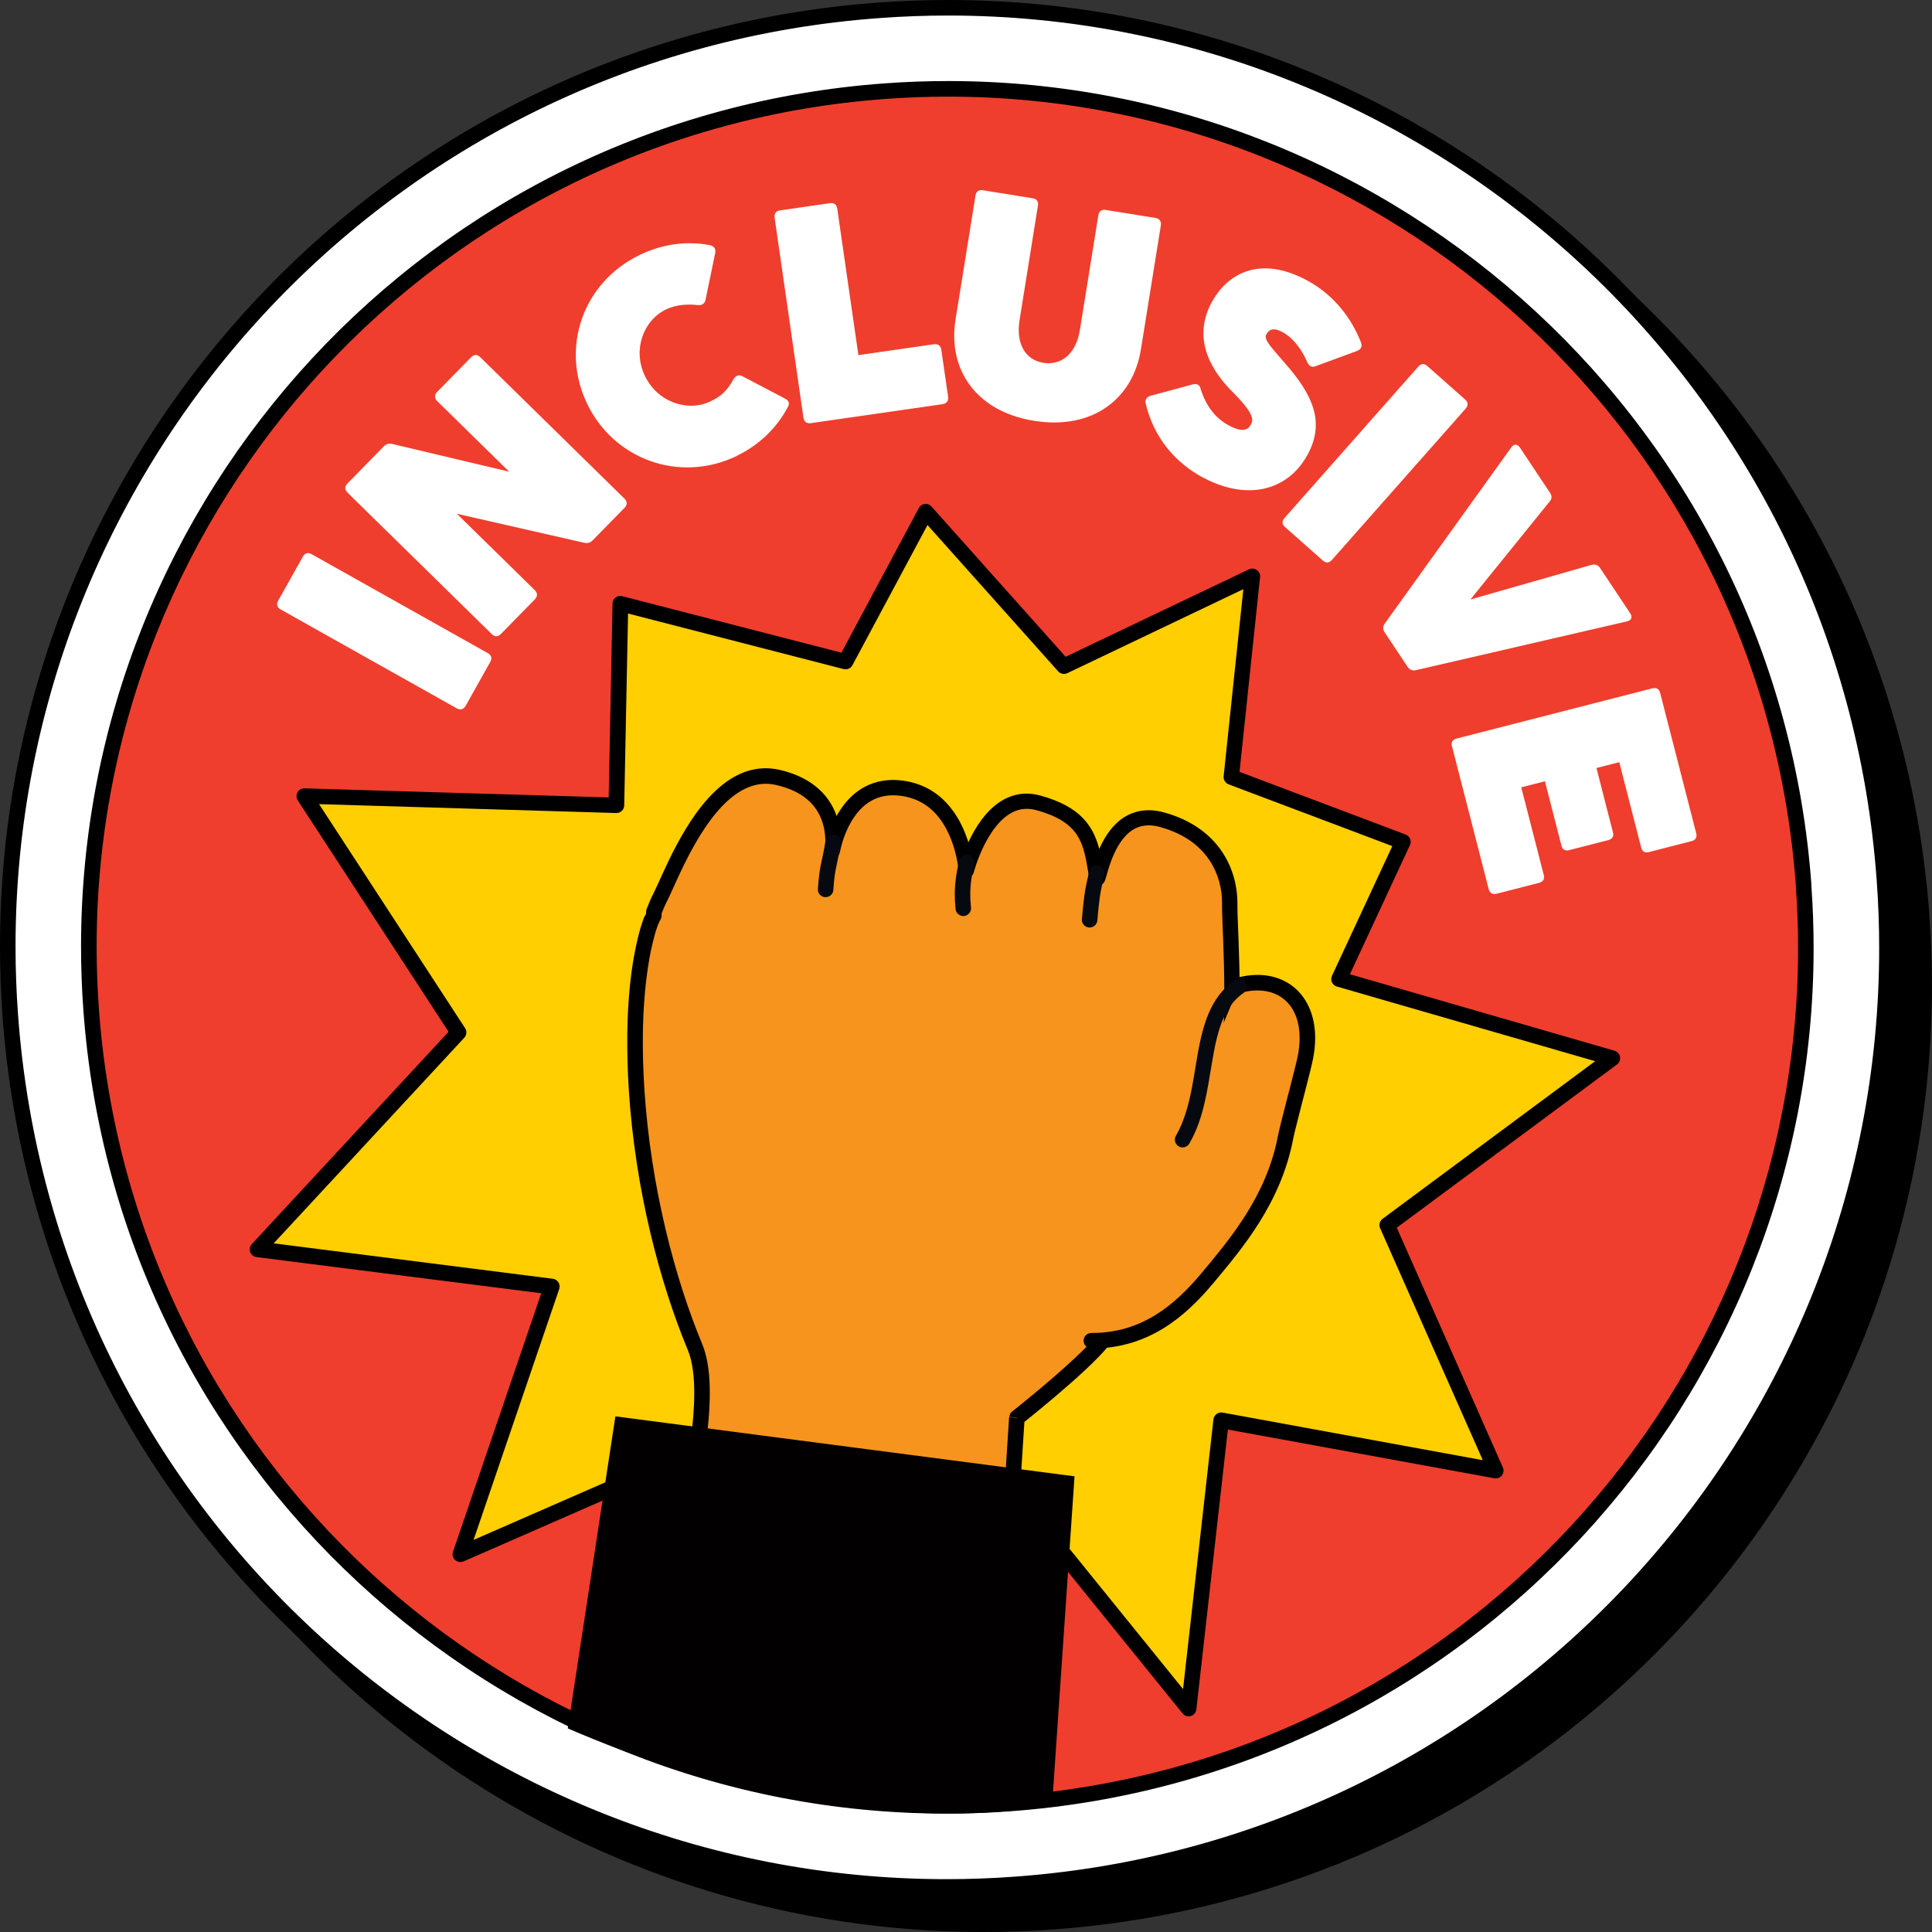 <?xml version="1.0" encoding="UTF-8"?>
<svg id="Layer_2" data-name="Layer 2" xmlns="http://www.w3.org/2000/svg" viewBox="0 0 310.87 310.87">
  <rect x="0" y="0" width="310.87" height="310.87" fill="#333333" stroke="none"/>
  <defs>
    <style>
      .cls-1 {
        fill: #ef3e2d;
      }

      .cls-2 {
        fill: #d76a31;
      }

      .cls-3 {
        fill: #fff;
      }

      .cls-4 {
        fill: #060a10;
      }

      .cls-5 {
        fill: #020000;
      }

      .cls-6 {
        fill: #ffcf01;
      }

      .cls-7 {
        fill: #f7941d;
      }
    </style>
  </defs>
  <g id="Layer_1-2" data-name="Layer 1">
    <g>
      <circle cx="158.43" cy="158.43" r="151.18" transform="translate(-65.63 158.43) rotate(-45)"/>
      <path d="M309.22,147.55l-1.25.09c.27,3.67.4,7.33.4,10.95,0,77.89-60.23,143.68-139.14,149.38-3.67.27-7.33.4-10.95.4-77.89,0-143.68-60.22-149.38-139.14-.27-3.67-.4-7.33-.4-10.95,0-77.89,60.22-143.69,139.14-149.38,3.67-.27,7.33-.4,10.95-.4,77.89,0,143.69,60.22,149.38,139.14l1.25-.09,1.25-.09C304.67,67.23,237.78,6,158.59,6c-3.69,0-7.4.13-11.13.4C67.23,12.2,6,79.08,6,158.28c0,3.69.13,7.4.4,11.13,5.79,80.23,72.68,141.46,151.87,141.46,3.69,0,7.4-.13,11.13-.4,80.23-5.79,141.46-72.68,141.46-151.87,0-3.69-.13-7.4-.4-11.13l-1.25.09Z"/>
      <circle class="cls-3" cx="152.43" cy="152.43" r="151.18" transform="translate(-63.14 152.43) rotate(-45)"/>
      <path d="M303.22,141.55l-1.25.09c.27,3.67.4,7.33.4,10.95,0,77.89-60.23,143.68-139.14,149.38-3.67.27-7.33.4-10.95.4-77.89,0-143.68-60.22-149.38-139.14-.27-3.67-.4-7.33-.4-10.95,0-77.89,60.22-143.69,139.14-149.38,3.67-.27,7.33-.4,10.95-.4,77.89,0,143.69,60.22,149.38,139.14l1.25-.09,1.25-.09C298.67,61.23,231.78,0,152.59,0c-3.69,0-7.4.13-11.13.4C61.23,6.2,0,73.08,0,152.28c0,3.69.13,7.4.4,11.13,5.79,80.23,72.68,141.46,151.87,141.46,3.69,0,7.4-.13,11.13-.4,80.23-5.79,141.46-72.68,141.46-151.87,0-3.69-.13-7.4-.4-11.13l-1.25.09Z"/>
      <circle class="cls-1" cx="152.43" cy="152.43" r="138.13" transform="translate(-63.14 152.43) rotate(-45)"/>
      <path d="M290.21,142.49l-1.25.09c.24,3.35.36,6.69.36,10,0,71.11-54.99,131.19-127.03,136.39-3.35.24-6.69.36-10,.36-71.11,0-131.19-54.99-136.38-127.03-.24-3.35-.36-6.69-.36-10,0-71.11,54.99-131.19,127.03-136.39,3.35-.24,6.69-.36,10-.36,71.11,0,131.19,54.99,136.39,127.03l1.25-.09,1.25-.09C286.16,69.03,225,13.04,152.58,13.04c-3.37,0-6.77.12-10.18.37C69.03,18.71,13.04,79.87,13.04,152.29c0,3.37.12,6.77.37,10.18,5.3,73.36,66.46,129.35,138.88,129.35,3.37,0,6.77-.12,10.18-.37,73.37-5.3,129.35-66.46,129.35-138.88,0-3.37-.12-6.77-.37-10.18l-1.25.09Z"/>
      <path class="cls-3" d="M74.92,113.58l3.97-7.08c.34-.6.16-1.09-.4-1.41l-28.35-15.92c-.56-.31-1.07-.21-1.41.4l-3.97,7.08c-.34.6-.16,1.09.39,1.41l28.35,15.92c.56.31,1.07.2,1.41-.4Z"/>
      <path class="cls-3" d="M80.59,102.02l5.48-5.59c.45-.46.44-1.01-.01-1.46l-12.54-12.3,20.5,4.67c.52.1.97,0,1.35-.4l5.13-5.24c.48-.49.44-1.01-.01-1.46l-23.22-22.77c-.46-.45-.98-.48-1.46.01l-5.48,5.59c-.45.46-.44,1.01.01,1.46l11.59,11.37-18.83-4.47c-.59-.1-.97,0-1.35.4l-5.85,5.97c-.48.49-.44,1.01.01,1.46l23.22,22.77c.46.45.98.48,1.46-.02Z"/>
      <path class="cls-3" d="M118.51,73.37c3.73-1.79,6.57-4.62,8.3-7.96.28-.57.08-.97-.5-1.28l-6.85-3.59c-.52-.29-1.05-.15-1.42.46-1.09,1.94-2,2.76-3.74,3.59-3.64,1.74-8.5.14-10.54-4.12-2-4.17-.25-8.94,3.44-10.7,1.6-.76,3.51-.87,5.07-.68.68.05,1.1-.2,1.25-.82l1.56-7.56c.12-.66-.14-1.08-.81-1.25-3.62-.72-7.59-.24-11.27,1.53-9.23,4.42-12.86,14.94-8.54,23.95,4.29,8.96,14.83,12.86,24.06,8.44Z"/>
      <path class="cls-3" d="M130.45,68.09l21.23-3.06c.63-.09.97-.54.88-1.17l-1.1-7.6c-.09-.63-.54-.97-1.17-.87l-12.17,1.75-3.4-23.57c-.09-.63-.49-.97-1.17-.88l-8.03,1.16c-.68.1-.97.54-.88,1.17l4.64,32.19c.09.63.49.97,1.17.88Z"/>
      <path class="cls-3" d="M166.39,67.71c9.47,1.52,15.92-3.57,17.19-11.49l3.21-19.97c.1-.63-.23-1.08-.86-1.18l-8.02-1.29c-.68-.11-1.08.22-1.18.86l-2.97,18.46c-.61,3.79-2.97,5.75-5.88,5.28-2.87-.46-4.44-3.05-3.83-6.84l2.96-18.46c.1-.63-.17-1.08-.85-1.18l-8.02-1.29c-.68-.11-1.08.23-1.18.86l-3.21,19.96c-1.27,7.92,3.21,14.77,12.63,16.28Z"/>
      <path class="cls-3" d="M193.57,76.83c7.11,3.82,13.69,2.16,16.86-3.73,2.77-5.16.87-9.53-3.75-14.75-2.34-2.71-3.35-3.75-2.93-4.53.42-.78,1.13-1.18,2.56-.41,2.04,1.09,3.34,3.25,4.06,4.92.29.6.72.84,1.37.57l6.61-2.43c.64-.27.88-.7.66-1.32-1.49-3.87-4.35-7.7-8.69-10.03-7.8-4.19-12.96-.93-15.38,3.58-3.4,6.33.63,11.62,3.43,14.41,3.7,3.72,3.26,4.54,2.86,5.28-.42.78-1.33,1.24-3.5.07-2.17-1.17-3.71-3.17-4.54-5.9-.16-.64-.59-.88-1.23-.72l-6.86,1.85c-.62.22-.9.63-.74,1.28,1.23,5.19,4.48,9.33,9.2,11.87Z"/>
      <path class="cls-3" d="M206.77,84.81l6.08,5.38c.52.46,1.03.39,1.46-.09l21.53-24.36c.42-.48.43-1-.09-1.46l-6.08-5.38c-.52-.46-1.04-.39-1.46.09l-21.53,24.37c-.42.48-.43,1,.09,1.46Z"/>
      <path class="cls-3" d="M222.79,101.74l3.71,5.57c.33.49.79.65,1.35.52l33.91-7.84c.74-.14.96-.69.55-1.31l-4.85-7.29c-.33-.49-.79-.66-1.39-.49l-19.47,5.56,12.71-15.72c.41-.45.44-.94.11-1.43l-4.85-7.29c-.41-.62-1.01-.63-1.42,0l-20.31,28.28c-.34.46-.37.96-.04,1.45Z"/>
      <path class="cls-3" d="M233.64,120.1l5.9,22.97c.16.62.64.9,1.26.74l6.86-1.76c.67-.17.9-.64.74-1.26l-3.62-14.1,3.81-.98,2.65,10.34c.17.67.59.92,1.26.74l6.29-1.61c.62-.16.92-.59.74-1.26l-2.65-10.34,3.67-.94,3.52,13.72c.17.67.59.92,1.26.74l6.86-1.76c.62-.16.91-.59.74-1.26l-5.8-22.58c-.17-.67-.64-.9-1.26-.74l-31.5,8.08c-.62.16-.92.59-.74,1.26Z"/>
      <polygon class="cls-6" points="198.1 125.06 201.51 92.74 171.16 107.22 148.95 82.34 136.02 106.48 99.8 97.14 99.15 129.61 48.95 128.11 73.76 166.16 41.43 201.04 88.77 207.05 74.07 250.1 124.67 227.97 132.16 267.08 156.19 231.62 191.24 274.93 196.46 228.56 240.65 236.64 223.18 197.15 259.41 170.29 215.43 157.58 225.71 135.48 198.1 125.06"/>
      <path d="M198.1,125.06l1.24.13,3.41-32.32c.05-.45-.15-.89-.52-1.15-.37-.26-.85-.3-1.26-.11l-29.5,14.07-21.59-24.18c-.27-.31-.67-.46-1.08-.41s-.76.29-.95.65l-12.46,23.28-35.27-9.09c-.37-.1-.76-.02-1.07.21-.31.23-.49.59-.49.97l-.62,31.2-48.94-1.46c-.47-.01-.9.23-1.13.64-.23.41-.21.9.04,1.29l24.27,37.24-31.66,34.16c-.32.34-.42.84-.26,1.28.16.44.55.75,1.02.81l45.81,5.82-14.2,41.6c-.16.47-.03.99.34,1.32.36.33.89.42,1.35.23l49.17-21.5,7.19,37.57c.1.5.48.89.98.99s1-.1,1.29-.52l23.09-34.07,33.99,42c.32.39.84.56,1.32.41.48-.14.83-.56.89-1.06l5.07-45.04,42.88,7.84c.46.08.92-.09,1.21-.46.29-.36.35-.86.16-1.28l-17.07-38.58,35.43-26.26c.38-.28.57-.76.49-1.23-.08-.47-.43-.85-.88-.98l-42.58-12.31,9.66-20.78c.15-.32.16-.68.02-1-.13-.32-.39-.57-.72-.7l-27.61-10.42-.44,1.17,1.24.13-1.24-.13-.44,1.17,26.35,9.94-9.71,20.88c-.15.33-.16.71,0,1.04.15.33.44.58.79.68l41.56,12.01-34.2,25.36c-.47.35-.64.98-.4,1.51l16.52,37.33-41.87-7.66c-.34-.06-.69.02-.97.23-.28.21-.46.52-.5.86l-4.89,43.4-33.17-40.99c-.25-.31-.63-.48-1.02-.46-.4.02-.76.22-.98.55l-22.34,32.96-6.92-36.14c-.07-.37-.31-.69-.65-.87-.34-.18-.74-.19-1.08-.04l-48,20.99,13.78-40.37c.12-.35.08-.75-.12-1.07s-.53-.53-.9-.58l-44.92-5.7,30.67-33.09c.39-.42.44-1.05.13-1.53l-23.5-36.05,47.81,1.43c.33.01.66-.11.9-.34.24-.23.38-.55.39-.88l.62-30.88,34.69,8.94c.56.14,1.14-.11,1.41-.62l12.08-22.56,21.02,23.54c.37.41.97.53,1.47.3l28.33-13.52-3.17,30.1c-.06.57.27,1.1.8,1.3l.44-1.17Z"/>
      <path class="cls-2" d="M120.43,141.62c.09-.29.17-.57.26-.84.22-.66-.14-1.36-.79-1.58s-1.36.14-1.58.79c-.1.3-.19.61-.28.91-.2.66.18,1.36.84,1.55s1.36-.18,1.55-.84Z"/>
      <path class="cls-2" d="M120.75,140.61c.1-.3.2-.58.3-.84.25-.64-.07-1.37-.71-1.62s-1.37.07-1.62.71c-.12.31-.23.63-.34.94-.22.65.13,1.36.78,1.59s1.36-.13,1.59-.78Z"/>
      <path class="cls-2" d="M119.07,149.06c.12-1.26.29-2.47.48-3.6.12-.68-.34-1.33-1.02-1.45s-1.33.34-1.45,1.02c-.21,1.2-.38,2.47-.51,3.79-.07.69.44,1.3,1.12,1.37s1.3-.44,1.37-1.12Z"/>
      <path class="cls-2" d="M119.85,143.91c.06-.3.13-.59.2-.89.16-.67-.25-1.35-.92-1.51s-1.35.25-1.51.92c-.08.31-.15.63-.22.95-.14.67.29,1.34.96,1.48s1.34-.29,1.48-.96Z"/>
      <path class="cls-2" d="M120.13,142.73c.07-.29.15-.58.23-.85.19-.66-.2-1.36-.86-1.54s-1.36.2-1.54.86c-.09.3-.17.61-.25.93-.17.67.24,1.35.91,1.52s1.35-.24,1.52-.91Z"/>
      <path class="cls-2" d="M117.34,143.72c-.07.32-.13.66-.2,1-.12.68.33,1.33,1.01,1.45s1.33-.33,1.45-1.01c.06-.32.12-.63.18-.94.14-.68-.29-1.34-.97-1.48s-1.34.29-1.48.97Z"/>
      <path class="cls-7" d="M163.64,228.15s10.4-8.21,13.75-12.36c.81-1,1.59-2.01,2.36-3.03.15-.19.3-.39.44-.58.75-.99,1.48-1.99,2.19-3,.12-.17.23-.34.35-.51.7-1.01,1.4-2.02,2.06-3.05l.1-.15c.69-1.07,1.36-2.14,2.02-3.22.1-.17.21-.34.31-.52.65-1.08,1.27-2.16,1.87-3.25l.15-.27c.6-1.1,1.18-2.2,1.74-3.31l.09-.17c.56-1.13,1.1-2.26,1.62-3.39.06-.14.12-.28.19-.41.22-.49.44-.98.65-1.47.18-.41.35-.83.52-1.24l.08-.19c.08-.18.16-.37.23-.55l-.02.02c5.69-14.13,3.45-37.44,3.55-41.94.1-4.5-2.08-11.19-10.82-13.64-8.74-2.44-10.16,9.82-10.52,9.43-.9-5.56-1.24-9.91-9.46-12.16-8.22-2.24-11.57,10.86-11.57,10.86,0,0-.74-11.83-10.22-13.2-9.49-1.37-11.34,10.05-11.34,10.05,0,0,1.84-9.38-8.73-11.8-10.58-2.42-16.87,15.25-18.91,19.21-.38.74-.73,1.54-1.06,2.4-.01.22-.02.44-.03.66-.1.16-.2.33-.25.5l-.14.22c-.12.36-.27.73-.38,1.11-.03.11-.08.22-.11.33-.11.37-.21.75-.31,1.14-.03.13-.07.26-.1.39-.09.39-.19.78-.27,1.18-.03.14-.06.28-.09.42-.08.41-.17.82-.24,1.24-.02.12-.04.25-.06.38-.26,1.5-.47,3.08-.63,4.73l-.02.17c-.04.4-.07.81-.1,1.21-.02.26-.04.52-.06.79-.03.37-.05.74-.07,1.12-.02.31-.04.63-.05.95-.02.36-.03.72-.04,1.08-.01.35-.02.7-.03,1.05,0,.35-.01.7-.02,1.06,0,.38,0,.76,0,1.15,0,.34,0,.68,0,1.03,0,.42.01.84.02,1.26,0,.32.01.64.02.97.01.48.03.97.05,1.46.01.28.02.55.03.83.04.77.08,1.55.13,2.33,1.05,15.91,4.95,30.61,9.4,41.34,1.83,4.42.94,11.71.6,14.68-.28,2.45-6.25,47.07-6.25,47.07,29.56,9.75,48.43,8.34,53.71,7.59l3.71-57.99Z"/>
      <path d="M163.64,228.15l.77.98s2.62-2.07,5.65-4.65c1.52-1.29,3.15-2.72,4.61-4.09,1.47-1.38,2.77-2.69,3.68-3.81.82-1.01,1.61-2.03,2.39-3.05h0c.14-.19.29-.39.45-.59.75-1,1.49-2.01,2.21-3.03h0c.12-.18.24-.35.35-.51.71-1.02,1.41-2.04,2.08-3.08h0s.1-.15.1-.15h0c.7-1.09,1.38-2.17,2.04-3.26h0c.1-.17.21-.35.31-.52.65-1.09,1.29-2.19,1.9-3.29h0s.15-.28.15-.28h0c.61-1.1,1.2-2.22,1.76-3.34h0s.09-.16.09-.16h0c.57-1.15,1.12-2.3,1.64-3.45h0c.06-.14.12-.28.19-.42h0c.22-.49.44-.99.65-1.49h0c.18-.42.36-.84.53-1.26l.08-.18h0c.07-.17.15-.36.23-.56.23-.58,0-1.24-.54-1.55s-1.23-.17-1.61.33l-.02.02.99.76,1.16.47c1.67-4.16,2.66-9,3.24-13.92.58-4.92.75-9.91.75-14.35,0-3.2-.09-6.12-.18-8.51-.09-2.38-.18-4.25-.18-5.29,0-.12,0-.22,0-.31h0c0-.12,0-.23,0-.33,0-2.45-.62-5.42-2.42-8.15-1.79-2.72-4.8-5.14-9.33-6.39-.89-.25-1.74-.37-2.54-.37-1.98,0-3.64.75-4.88,1.83-1.86,1.62-2.91,3.86-3.57,5.67-.33.91-.56,1.71-.72,2.27-.08.28-.14.5-.18.6l-.02.05.61.24-.55-.36c-.06.1-.06.11-.06.11l.61.24-.55-.36.95.61-.74-.85c-.13.12-.18.19-.21.24l.95.61-.74-.85.79.91-.5-1.1c-.13.06-.22.13-.29.19l.79.91-.5-1.1.51,1.11v-1.23c-.2,0-.38.05-.51.11l.51,1.11v-1.23s0,1.23,0,1.23l.54-1.1c-.14-.07-.33-.13-.54-.12v1.23l.54-1.1-.53,1.09.82-.89c-.06-.06-.15-.13-.29-.2l-.53,1.09.82-.89-.85.92,1.23-.2c-.22-1.38-.42-2.72-.72-4.02-.45-1.94-1.18-3.83-2.7-5.43-1.51-1.6-3.73-2.83-6.95-3.71-.75-.2-1.48-.3-2.18-.3-2.07,0-3.84.85-5.23,2.03-2.09,1.78-3.46,4.27-4.37,6.32-.9,2.05-1.32,3.67-1.33,3.71l1.21.31,1.25-.08c0-.08-.19-3.15-1.66-6.51-.73-1.68-1.8-3.43-3.36-4.89-1.56-1.46-3.65-2.59-6.27-2.96-.59-.09-1.17-.13-1.72-.13-2.3,0-4.22.74-5.71,1.83-2.23,1.65-3.52,3.99-4.3,5.9-.77,1.91-1.01,3.42-1.02,3.48-.11.67.34,1.31,1.01,1.43s1.32-.32,1.45-.99c.01-.06.15-.76.15-1.84,0-1.54-.27-3.88-1.68-6.14-1.4-2.26-3.97-4.34-8.15-5.29-.76-.17-1.51-.26-2.24-.26-2.71,0-5.11,1.14-7.13,2.8-3.04,2.49-5.38,6.15-7.19,9.52-.9,1.69-1.67,3.31-2.29,4.68-.62,1.36-1.12,2.49-1.44,3.12-.41.79-.77,1.63-1.11,2.52-.05.12-.08.26-.08.39-.01.24-.02.46-.03.67l1.25.06-1.07-.64c-.09.16-.24.39-.37.74l1.18.4-1.05-.68-.14.22c-.06.09-.1.19-.14.29-.1.32-.26.7-.39,1.15h0s-.05.12-.12.35c-.1.37-.22.76-.32,1.17h0c-.03.11-.06.25-.1.41h0c-.09.39-.19.79-.28,1.21h0c-.03.14-.06.29-.09.43-.08.41-.17.83-.25,1.27-.03.14-.05.27-.07.38-.27,1.53-.48,3.14-.65,4.83h0s-.02.16-.02.16h0c-.04.43-.07.84-.1,1.24h0c-.02.26-.04.52-.06.8-.03.38-.05.76-.07,1.13-.02.31-.04.63-.05.96-.02.37-.03.73-.04,1.09-.01.35-.02.71-.03,1.07,0,.35-.01.71-.02,1.07,0,.38,0,.77,0,1.16v.29c0,.25,0,.49,0,.74h0c0,.43.01.85.02,1.28h0c0,.32.01.65.02.98.01.49.03.99.05,1.47h0c.01.27.02.55.03.84.04.78.08,1.56.13,2.35,1.06,16.06,4.99,30.87,9.5,41.73.75,1.79,1.03,4.37,1.02,6.87,0,2.85-.33,5.61-.51,7.19-.06.58-.49,3.85-1.09,8.37-.9,6.79-2.19,16.46-3.25,24.43-.53,3.99-1.01,7.55-1.35,10.11s-.55,4.13-.55,4.13c-.08.59.28,1.17.85,1.35,20.4,6.73,35.78,8.19,45.19,8.19,4.31,0,7.37-.31,9.09-.55.59-.08,1.03-.57,1.07-1.16l3.71-57.99-1.25-.08.77.98-.77-.98-1.25-.08-3.71,57.99,1.25.08-.18-1.24c-1.6.23-4.54.53-8.74.53-9.15,0-24.26-1.42-44.41-8.06l-.39,1.19,1.24.17s1.49-11.16,3.02-22.62c.76-5.73,1.54-11.54,2.14-16.07.6-4.54,1.02-7.76,1.1-8.42.18-1.58.52-4.44.52-7.47,0-2.67-.25-5.49-1.21-7.83-4.4-10.6-8.27-25.19-9.31-40.94-.05-.78-.09-1.55-.13-2.31-.01-.26-.02-.54-.03-.82h0c-.02-.49-.04-.97-.05-1.44,0-.31-.01-.63-.02-.96h0c0-.42-.02-.84-.02-1.25h0c0-.24,0-.48,0-.72v-.29c0-.38,0-.76,0-1.13,0-.35.01-.7.02-1.04,0-.35.02-.69.03-1.04.01-.36.02-.72.04-1.06.01-.31.03-.62.05-.93.02-.38.04-.75.07-1.1.02-.25.04-.51.06-.78h0c.03-.41.06-.81.1-1.19l-1.24-.12,1.24.13.02-.17h0c.16-1.64.37-3.19.62-4.65.02-.14.04-.27.06-.37.07-.41.15-.81.24-1.21.03-.14.06-.27.09-.41h0c.08-.38.17-.76.27-1.14h0c.02-.1.06-.23.1-.39h0c.09-.36.2-.72.3-1.1,0,0,.04-.1.11-.32h0c.09-.31.23-.66.37-1.07l-1.19-.39,1.05.68.14-.22c.06-.09.1-.18.13-.28l.03-.07.11-.19c.11-.18.17-.38.18-.59.01-.24.02-.46.03-.66l-1.25-.06,1.17.45c.32-.82.65-1.59,1-2.27.52-1.01,1.21-2.66,2.15-4.64,1.4-2.95,3.31-6.58,5.66-9.4,1.17-1.41,2.45-2.61,3.79-3.43,1.35-.83,2.74-1.29,4.23-1.29.54,0,1.1.06,1.69.2,3.66.85,5.52,2.48,6.59,4.17,1.06,1.7,1.3,3.57,1.3,4.81,0,.43-.03.79-.05,1.02-.01.12-.03.21-.04.27v.06s-.01,0-.01,0l.41.08-.41-.08h0s.41.08.41.08l-.41-.08,1.23.24,1.23.2h0c.03-.23.5-2.65,1.82-4.89.66-1.12,1.52-2.19,2.61-2.96,1.1-.77,2.4-1.27,4.13-1.27.43,0,.88.03,1.36.1,2.12.31,3.68,1.17,4.93,2.32,1.86,1.72,2.95,4.15,3.54,6.18.3,1.01.47,1.91.57,2.55.05.32.08.58.1.75l.02.19v.04s0,0,0,0c.04.61.52,1.11,1.13,1.17.61.06,1.18-.34,1.33-.94v-.02c.07-.26.82-2.96,2.3-5.48.74-1.26,1.65-2.47,2.7-3.32,1.05-.85,2.18-1.36,3.51-1.36.47,0,.98.06,1.52.21,1.96.53,3.39,1.18,4.45,1.89,1.58,1.08,2.38,2.27,2.95,3.79.56,1.51.82,3.36,1.16,5.47.04.27.18.53.39.72.07.06.16.14.31.21.14.07.35.13.56.13.37,0,.64-.16.79-.27.28-.24.32-.36.38-.46.09-.19.13-.3.17-.44.08-.25.16-.55.27-.92.37-1.27,1.01-3.3,2.11-4.91.54-.81,1.19-1.51,1.93-1.99.75-.48,1.58-.77,2.65-.77.55,0,1.17.08,1.87.28,4.02,1.13,6.43,3.14,7.92,5.37,1.48,2.23,2,4.73,2,6.77,0,.09,0,.18,0,.27h0c0,.12,0,.25,0,.37,0,1.16.09,3,.18,5.38.09,2.37.18,5.26.18,8.42,0,4.37-.17,9.27-.73,14.05-.56,4.78-1.53,9.43-3.08,13.28-.23.58,0,1.24.54,1.55s1.23.17,1.61-.33l.02-.02-.99-.76-1.16-.47c-.07.16-.14.34-.23.54h0s-.08.18-.08.18c-.17.41-.34.82-.52,1.23h0c-.21.49-.42.97-.64,1.45h0c-.06.14-.12.27-.18.41h0c-.51,1.12-1.04,2.23-1.6,3.35h0s-.09.16-.09.16h0c-.55,1.1-1.13,2.19-1.72,3.28h0s-.15.28-.15.28l1.1.59-1.09-.6c-.6,1.08-1.21,2.15-1.85,3.22-.1.17-.2.34-.31.51h0c-.65,1.07-1.31,2.13-1.99,3.18h0s-.1.14-.1.14h0c-.66,1.02-1.34,2.02-2.04,3.02-.12.17-.24.34-.35.5h0c-.7.99-1.43,1.98-2.16,2.97-.14.19-.29.38-.44.58h0c-.77,1.01-1.54,2.01-2.34,2.99-.77.95-2.02,2.22-3.45,3.56-2.14,2-4.67,4.16-6.66,5.81-1,.83-1.86,1.53-2.47,2.02-.31.25-.55.44-.72.57-.17.13-.25.2-.26.2-.28.22-.45.55-.47.9l1.25.08Z"/>
      <path class="cls-5" d="M99.02,227.9l-7.66,50.21c45.73,19.78,77.93,12.31,77.93,12.31l3.61-52.87-73.89-9.65Z"/>
      <path class="cls-4" d="M132.83,135.35c-.31,1.84-.54,2.73-.74,3.72-.2.99-.36,2.04-.49,3.96-.05.69.47,1.29,1.16,1.33s1.29-.47,1.33-1.16c.13-1.86.26-2.73.45-3.63.18-.91.43-1.9.76-3.8.12-.68-.34-1.33-1.02-1.44s-1.33.34-1.44,1.02Z"/>
      <path class="cls-4" d="M154.34,138.47c-.44,1.88-.71,3.63-.71,5.49,0,.76.04,1.53.13,2.33.08.69.7,1.18,1.38,1.1s1.18-.7,1.1-1.38c-.08-.71-.12-1.39-.12-2.05,0-1.62.23-3.15.64-4.92.16-.67-.26-1.34-.93-1.5s-1.34.26-1.5.93Z"/>
      <path class="cls-4" d="M175.25,140.22c-.39,1.71-.61,2.75-.76,3.82-.15,1.06-.24,2.1-.41,3.84-.06.69.44,1.3,1.13,1.36s1.3-.44,1.36-1.13c.16-1.74.25-2.75.39-3.71s.33-1.93.72-3.62c.15-.67-.27-1.34-.94-1.5s-1.34.27-1.5.94Z"/>
      <path class="cls-7" d="M175.6,215.73c8.55.04,14.22-4.72,18.72-10.12s10.6-12.53,12.52-22.54c.39-2.01,2.83-11,3.22-13.01,1.63-8.51-3.49-13.4-10.63-11.56"/>
      <path d="M175.6,216.98h.11c4.48,0,8.27-1.27,11.46-3.23,3.2-1.96,5.82-4.6,8.11-7.34,4.48-5.39,10.79-12.71,12.79-23.11.08-.44.31-1.38.6-2.53.43-1.73,1.01-3.95,1.52-5.93.51-1.99.94-3.71,1.1-4.54.22-1.15.33-2.24.33-3.28,0-3-.91-5.56-2.57-7.37-1.66-1.81-4.05-2.79-6.72-2.78-1.03,0-2.11.14-3.21.43-.67.17-1.07.85-.9,1.52s.85,1.07,1.52.9c.92-.24,1.78-.35,2.59-.35,2.08,0,3.71.72,4.88,1.98,1.17,1.26,1.91,3.15,1.91,5.67,0,.87-.09,1.81-.28,2.81-.08.44-.31,1.38-.6,2.53-.43,1.73-1.01,3.95-1.52,5.93-.51,1.99-.94,3.71-1.1,4.54-1.84,9.63-7.74,16.57-12.25,21.98-2.19,2.63-4.63,5.05-7.49,6.81-2.87,1.75-6.15,2.86-10.16,2.86h-.11c-.69,0-1.25.56-1.25,1.25s.56,1.25,1.25,1.25Z"/>
      <path class="cls-4" d="M198.66,157.71c-1.99,1.39-3.3,3.27-4.18,5.34-1.32,3.1-1.77,6.64-2.36,10.1-.58,3.46-1.3,6.83-2.91,9.6-.35.6-.14,1.36.45,1.71s1.36.14,1.71-.45c1.26-2.17,2-4.52,2.53-6.89.8-3.55,1.15-7.15,1.93-10.21.39-1.53.88-2.93,1.56-4.12.68-1.2,1.53-2.2,2.69-3.01.57-.4.7-1.17.31-1.74s-1.17-.7-1.74-.31Z"/>
    </g>
  </g>
</svg>